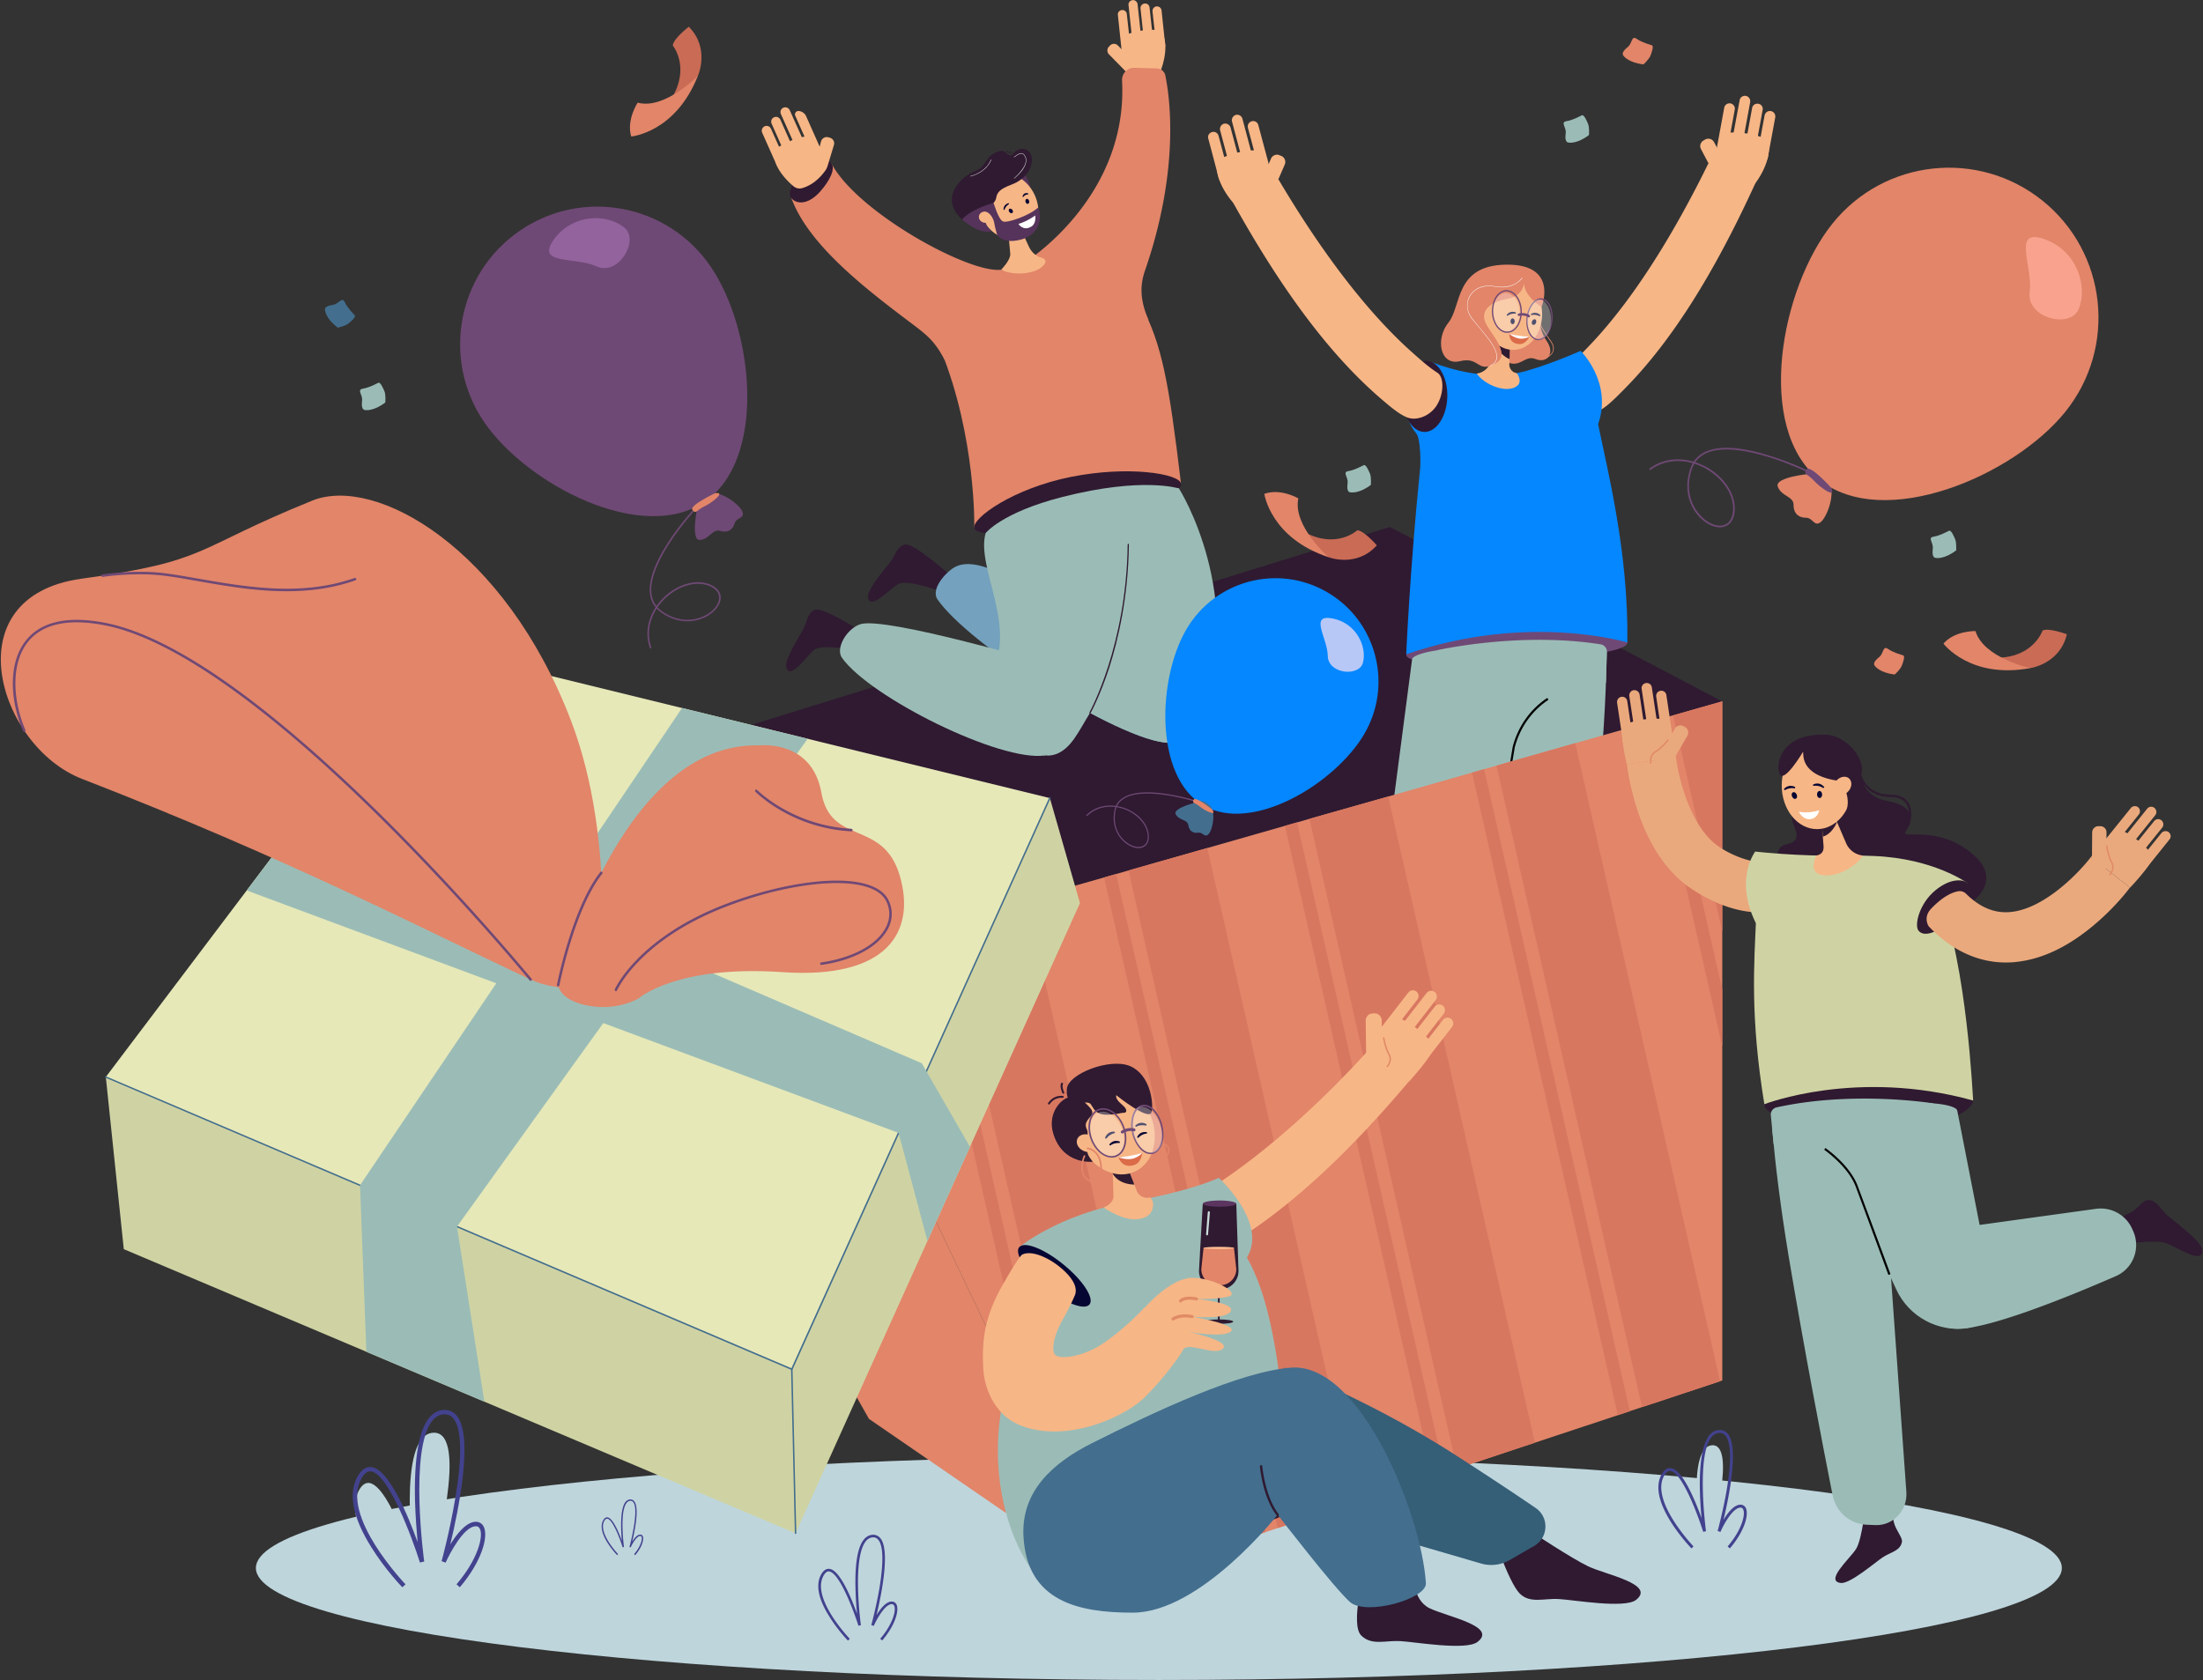 <svg width="506" height="386" fill="none" xmlns="http://www.w3.org/2000/svg"><rect width="100%" height="100%" fill="#333333" stroke="none"/><path d="m118.844 183.195 200.405-62.126 76.308 40.065-209.171 59.619-67.542-37.558ZM215.549 135.692s-7.333-2.733-9.384-1.437c-2.023 1.296-6.462 6.114-6.799 2.902-.197-1.86 4.214-6.762 5.282-8.256 1.067-1.521 1.433-3.409 3.231-3.803 1.966-.451 10.479 7.156 10.479 7.156s-.814.761-1.629 1.973c-1.152 1.718-1.18 1.465-1.18 1.465Z" fill="#2F1A31"/><path d="M268.565 170.657c-5.535 0-17.897-6.114-29.472-13.496-10.396-6.621-20.145-14.256-23.741-19.413-1.77-2.535 2.304-6.733 4.242-7.607 5.479-2.479 14.104 4.001 24.977 8.453 9.356 3.832 17.167 7.861 17.167 7.861l6.827 24.202Z" fill="#74A1BD"/><path d="M268.565 170.657c-5.535 0-17.897-6.114-29.472-13.496l5.478-18.567c9.356 3.832 17.167 7.861 17.167 7.861l6.827 24.202Z" fill="#9BBCB6"/><path d="M196.387 149.413s-7.641-1.606-9.496-.028c-1.826 1.606-5.478 7.015-6.293 3.888-.478-1.775 3.175-7.297 4.017-8.96.815-1.634.871-3.55 2.585-4.226 1.911-.733 11.435 5.494 11.435 5.494s-.702.902-1.292 2.198c-.899 1.888-.956 1.634-.956 1.634Z" fill="#2F1A31"/><path d="m241.509 152.794-1.489 20.765c-10.283 1.55-40.12-13.327-46.611-22.399-1.601-2.226 1.096-6.678 4.102-7.72 5.591-2.001 43.998 9.354 43.998 9.354Z" fill="#9BBCB6"/><path d="m262.918 10.847-.955-8.875a1.047 1.047 0 0 1 .927-1.155c.59-.084 1.095.338 1.152.93l.955 8.875c.084.592-.337 1.099-.927 1.155-.562.057-1.068-.338-1.152-.93ZM260.277 11.157l-1.068-9.974c-.084-.563.337-1.07.927-1.155.562-.056 1.068.366 1.152.93l1.068 9.974c.056.563-.366 1.07-.927 1.155a1.047 1.047 0 0 1-1.152-.93ZM259.462 17.328l-4.748-4.846a1.278 1.278 0 0 1 0-1.775l.281-.282a1.244 1.244 0 0 1 1.77.028l4.776 4.818a1.313 1.313 0 0 1 0 1.803l-.281.254a1.304 1.304 0 0 1-1.798 0Z" fill="#F7B686"/><path d="m257.608 11.44-.843-7.974c-.084-.592.337-1.1.927-1.156a1.017 1.017 0 0 1 1.124.93l.871 7.974c.056.563-.365 1.099-.927 1.155-.562.056-1.096-.366-1.152-.93Z" fill="#F7B686"/><path d="M258.422 15.609s-1.123-5.325-.562-6.875c.562-1.55 8.373-2.62 9.047-1.296 1.967 3.747-.477 9.213-.477 9.213l-8.008-1.042Z" fill="#F7B686"/><path d="m265.587 10.594-.871-7.974c-.056-.563.365-1.099.927-1.155.562-.056 1.096.366 1.152.93l.843 7.973c.084.564-.337 1.071-.927 1.127-.562.085-1.068-.338-1.124-.901Z" fill="#F7B686"/><path d="M215.324 74.89s.421-8.96 17.363-13.524c13.036-3.494 23.909-1.832 29.416 8.706 4.804 9.157 6.35 17.581 9.159 41.023 0 0-37.62.31-47.481 10.171 0 0 .477-20.709-7.698-40.854-.843-2.057-.928-3.747-.759-5.522Z" fill="#E28569"/><path d="M190.937 37.473c5.844 11.27 31.832 25.498 39.025 24.484 1.545-.225-12.643 21.385-13.037 20.653-1.966-3.72-3.484-5.213-6.63-7.608-10.339-7.804-24.415-18.257-28.517-29.47l9.159-8.059ZM235.665 60.098S259.153 45.39 257.72 18.51a2.778 2.778 0 0 1 2.866-2.93l5.141.14a2.04 2.04 0 0 1 1.939 1.635c1.011 4.902 3.287 21.019-4.271 43.615-.758 2.31-2.472 5.973.394 12.51l-28.124-13.383Z" fill="#E28569"/><path d="M245.948 109.573c13.177-2.648 24.865-.76 25.314 1.522.45 2.31-9.749 6.367-22.954 9.016-13.177 2.648-24.078 3.437-24.527 1.155-.422-2.31 8.99-9.044 22.167-11.693Z" fill="#2F1A31"/><path d="M253.478 156.485c3.736-12.453-6.069-26.006-5.957-34.374 0 0-.196-7.861 3.316-8.283 11.547-1.437 19.947-1.606 19.947-1.606.253.338 15.509 24.794 5.226 52.941-5.478 15.017-23.628-5.072-22.532-8.678Z" fill="#9BBCB6"/><path d="M227.236 155.414c6.912-11.016-3.174-24.907-.843-32.936 0 0 3.709-4.762 17.673-8.312 18.346-4.677 26.718-1.944 26.718-1.944.141.366-5.844 28.09-20.425 51.56-1.208 1.944-2.36 4.142-3.681 6.002-9.243 12.988-21.436-11.158-19.442-14.37Z" fill="#9BBCB6"/><path d="M250.359 163.923c-.037 0-.066-.009-.084-.028-.056-.028-.085-.113-.056-.197.084-.141 8.512-15.356 8.793-38.628 0-.085.057-.141.141-.141.084 0 .14.056.14.141-.14 12.2-2.528 22.089-4.495 28.259-2.163 6.65-4.298 10.482-4.327 10.538-.028.028-.056.056-.112.056Z" fill="#2F1A31"/><path d="m232.041 58.266-.422-4.536-.112-1.324-.702-7.776 3.09 6.733 1.854 4.058.59 1.267a4.926 4.926 0 0 0 2.108 2.255c.393.197 2.725.479 1.151 2.113-1.938 2.056-7.08 2.282-9.636.901 0-.028 2.219-2.226 2.079-3.69Z" fill="#F7B686"/><path d="M235.215 39.783s1.124 1.494 1.546 3.776c.421 2.254-3.821-2-3.821-2l2.275-1.776Z" fill="#56335B"/><path d="M235.496 54.265c-3.146 1.804-7.501.198-9.692-3.634-2.192-3.804-1.405-8.396 1.77-10.2 3.146-1.831 7.501-.197 9.693 3.607 2.191 3.832 1.404 8.396-1.771 10.227Z" fill="#F7B686"/><path d="M220.971 50.405c-5.338-4.79-.337-9.86 3.091-11.157 2.612-.986 2.191-3.663 5.534-4.536 1.77-.451 1.911 2.057 3.288.422 1.404-1.605 3.708-1.07 4.073.958.394 1.973-1.067 5.016-4.607 6.312-2.782 1.042-3.316 1.831-3.54 3.043-.113.676-.562 1.267-1.18 1.606l-2.838 1.55-3.821 1.802Z" fill="#2F1A31"/><path d="M231.648 46.94c-.029.028-.675.479-.9 1.183-.028.057-.056.113-.14.113-.056 0-.112-.056-.112-.141.056-1.155 1.039-1.38 1.095-1.409.057 0 .141.029.169.085a.31.31 0 0 1-.028.14c-.019.02-.047.029-.084.029ZM231.816 48.01c.197-.14.506-.056.702.198.197.253.197.563 0 .704-.168.141-.477.056-.674-.197-.197-.254-.197-.564-.028-.705ZM236.087 44.658c-.029 0-.675.056-1.012.563-.028.028-.084.057-.14.028a.135.135 0 0 1-.057-.169c.31-.958 1.152-.676 1.209-.676.056.028.112.085.112.141 0 .056-.019.094-.056.113h-.056ZM235.805 45.7c.225-.056.478.141.562.451.085.31-.028.62-.252.676-.225.056-.478-.14-.562-.45-.085-.31.028-.592.252-.677Z" fill="#060633"/><path d="M228.22 46.63c-4.102 4.085-.393 6.48-.393 6.48-3.007.874-6.856-2.705-6.856-2.705 2.416-2.62 7.249-3.775 7.249-3.775Z" fill="#56335B"/><path d="M224.848 49.645c.141-.705.871-1.156 1.63-1.015.786.141 1.32.817 1.208 1.522-.141.676-.871 1.155-1.658 1.014-.758-.14-1.292-.817-1.18-1.521Z" fill="#F7B686"/><path d="M228.22 46.63s1.124 3.86 2.163 4.254c1.04.395 6.125-1.38 8.063-3.212 1.012 2.339.197 5.128-1.966 6.509-.731.45-1.517.789-2.388.958-1.714.394-3.568.366-4.861-.874-.393-.366-.955-3.437-.955-3.437s-.478-1.747-1.798-2.198c0 0 .702-1.465 1.742-2Z" fill="#56335B"/><path d="M236.957 52.011c-1.938 1.24-3.034-.563-3.034-.563 2.163-.648 3.849-1.944 3.849-1.944s.309 1.775-.815 2.507Z" fill="#fff"/><path d="M231.9 35.106c-.562 0-.815-.479-.815-.479l.141-.084c.028.028.365.62 1.152.282l.084.169a1.525 1.525 0 0 1-.562.112Z" fill="#2F1A31"/><path d="m232.94 41.023-.056-.056c.028-.029 3.287-2.677 2.669-4.65-.197-.563-.422-.9-.731-.985-.506-.17-1.124.253-1.658.648l-.224.169-.056-.085c.074-.056.159-.112.252-.169.534-.394 1.152-.845 1.714-.648.337.113.59.451.787 1.043.253.845-.112 1.944-1.096 3.155-.758.902-1.601 1.578-1.601 1.578ZM222.882 40.544v-.084c1.994-.536 3.174-1.55 3.821-2.283.674-.817.899-1.521.899-1.521l.084.028c0 .028-.225.733-.927 1.55-.646.76-1.855 1.775-3.877 2.31Z" fill="#fff"/><path d="M188.38 44.01c-2.95 3.296-5.591 2.789-6.602 1.521-1.011-1.296.309-4.029 2.922-6.142 2.641-2.113 5.226-3.184 6.237-1.916 1.012 1.268-.309 4-2.557 6.537Z" fill="#2F1A31"/><path d="m191.555 33.275-1.461 4.818c-.112.394-.281.76-.534 1.099-1.91 2.676-4.017 3.662-5.31 4.029a2.178 2.178 0 0 1-2.051-.48c-1.18-.985-3.287-3.07-4.158-5.578l-2.978-6.677c-.253-.536 0-1.212.562-1.466a1.1 1.1 0 0 1 1.461.564l1.854 4.142a6 6 0 0 1 .506-.338l-2.22-4.987c-.253-.592.028-1.296.675-1.494.533-.197 1.152.113 1.376.648l2.164 4.875c.206-.094.402-.179.59-.254l-2.669-5.973c-.253-.592.028-1.296.674-1.493.562-.198 1.152.112 1.377.648l2.753 6.142c.225-.038.431-.075.618-.113l-2.107-4.762a.786.786 0 0 1 .702-1.127c.675 0 1.461.508 1.742 1.127l3.147 7.072.309-1.183a1.364 1.364 0 0 1 1.629-.986l.394.113c.702.169 1.152.93.955 1.634ZM400.529 35.219l1.911-10.397c.112-.676.758-1.098 1.433-.986.674.113 1.124.76.983 1.437l-1.91 10.397c-.113.648-.759 1.099-1.433.986-.675-.141-1.124-.789-.984-1.437ZM397.411 34.627l2.163-11.608c.113-.676.759-1.099 1.433-.986.646.113 1.096.76.983 1.437l-2.135 11.608c-.14.676-.787 1.127-1.461.986-.646-.112-1.096-.76-.983-1.437ZM394.433 41.333l-3.737-7.072a1.466 1.466 0 0 1 .618-2l.366-.226c.73-.366 1.629-.112 2.022.62l3.765 7.072c.365.733.113 1.634-.618 2.029l-.393.197a1.489 1.489 0 0 1-2.023-.62Z" fill="#F7B686"/><path d="m394.32 34.064 1.714-9.326c.113-.648.759-1.099 1.433-.986.674.14 1.124.789.983 1.437l-1.713 9.326c-.113.648-.759 1.098-1.433.986a1.22 1.22 0 0 1-.984-1.437Z" fill="#F7B686"/><path d="M393.815 39.05s.534-6.395 1.714-7.945c1.151-1.577 10.339-.14 10.648 1.578.955 4.93-3.653 10.284-3.653 10.284l-8.709-3.916Z" fill="#F7B686"/><path d="m403.592 35.782 1.714-9.27c.14-.675.786-1.126 1.461-.985.646.112 1.095.76.983 1.437l-1.714 9.27c-.14.675-.786 1.126-1.433.985a1.245 1.245 0 0 1-1.011-1.437ZM403.142 42.178c-9.608 21.019-19.385 36.43-30.034 47.194-3.034 3.099-4.383 4.254-5.872 5.015-1.994 1.042-5.169.225-6.967-2.141-1.939-2.508-2.276-6.368-.815-7.523 1.798-1.409 2.866-2.451 5.563-5.269 11.659-12.172 21.296-29.5 27.365-41.896l10.76 4.62Z" fill="#F7B686"/><path d="M355.605 245.152s.337 3.973 3.09 4.931c2.754.93 10.592 1.465 7.867 4.198-1.573 1.578-9.496 1.127-11.716 1.268-2.219.141-4.242 1.24-5.984-.141-1.911-1.521-.618-9.805-.618-9.805s1.994.902 3.708.733c2.473-.226 3.653-1.184 3.653-1.184ZM324.784 247.096s.365 3.973 3.119 4.903c2.753.958 10.592 1.493 7.838 4.226-1.573 1.578-9.496 1.127-11.716 1.268-2.219.141-4.242 1.24-5.956-.141-1.938-1.521-.618-9.805-.618-9.805s1.967.874 3.681.733c2.472-.226 3.652-1.184 3.652-1.184Z" fill="#2F1A31"/><path d="M368.697 134.903s1.546 16.595-1.742 48.856c-2.388 23.3-5.45 46.799-6.967 58.097-.534 4.029-3.681 7.128-7.642 7.551l-2.107.225c-4.271.423-7.98-3.043-7.951-7.438l.646-75.679-.225-24.878 25.988-6.734Z" fill="#9BBCB6"/><path d="M348.188 144.595c14.104-.986 25.482.986 25.595 3.015.14 2.057-11.042 3.409-25.118 4.367-14.104.958-25.539.535-25.651-1.493-.14-2.029 11.098-4.931 25.174-5.889Z" fill="#6F4975"/><path d="m358.527 149.779-28.939 96.078c-1.011 4.113-4.439 7.1-8.569 7.41l-1.798.141c-4.214.338-7.698-3.381-7.192-7.692l12.306-94.218c.168-1.071 3.933-1.803 5.001-1.972 8.821-1.296 29.5-3.776 29.191.253Z" fill="#9BBCB6"/><path d="M373.783 147.61s-22.73-6.959-50.797 2.705c0 0 .871-19.864 3.203-42.714.112-.845.168-6.762-.899-8.03-6.406-7.692 3.793-16.285 3.793-16.285s10.226 4.282 19.329 2.451c5.704-1.155 14.638-5.128 14.638-5.128s7.389 7.213 4.018 16.849c2.191 10.707 7.024 29.697 6.715 50.152Z" fill="#0587FF"/><path d="m342.568 203.566-.477-.085 5.366-31.95c1.208-4.621 4.018-8.594 7.923-11.186l.281.423c-3.821 2.535-6.546 6.395-7.726 10.875l-5.367 31.923Z" fill="#020202"/><path d="m354.397 82.638-.056-.17c.028 0 1.826-.506 2.275-1.774.225-.648.085-1.409-.477-2.198a85.536 85.536 0 0 1-.703-1.07c-1.517-2.17-2.079-2.987-1.77-4.847l.169.029c-.309 1.774.225 2.535 1.742 4.733.206.32.44.667.702 1.042.59.874.759 1.663.478 2.367-.478 1.324-2.276 1.86-2.36 1.888Z" fill="#E28569"/><path d="M353.75 72.58s-.505 2.873 1.518 5.775c1.994 2.902.028 5.184-2.557 4.142-2.613-1.043-3.428 2.254-6.771.592-3.343-1.663 7.81-10.51 7.81-10.51Z" fill="#E28569"/><path d="M339.225 85.822a3.9 3.9 0 0 0 3.091-2.48l1.573-4.17.478-1.183 2.697-7.128-.225 7.269-.112 4.339-.057 1.24a2.01 2.01 0 0 0 1.714 2.028h.028c.562.845 1.377 2.592-.786 3.381-2.557.93-6.828-.93-8.429-3.296h.028Z" fill="#F7B686"/><path d="M344.367 77.989c.618-.338 1.713-.113 2.472.14l-.112 4.34-.029.028s-2.528-.986-2.809-3.325v-.112c-.056-.564.14-.902.478-1.071Z" fill="#2F1A31"/><path d="M347.794 80.384c-3.736.169-6.939-3.438-7.136-8.087-.197-4.62 2.669-8.508 6.406-8.677 3.765-.141 6.939 3.465 7.136 8.114.197 4.62-2.669 8.509-6.406 8.65Z" fill="#F7B686"/><path d="M341.136 71.058c.533-.676 1.601-.648 2.388.056.815.704 1.011 1.803.506 2.48-.534.676-1.602.648-2.417-.057-.786-.704-1.011-1.831-.477-2.48Z" fill="#F7B686"/><path d="M349.059 79.06c-2.501-.057-2.417-2.339-2.417-2.339 2.36.704 4.664.563 4.664.563s-.786 1.804-2.247 1.776Z" fill="#DB6B49"/><path d="M351.306 77.284s-.534.48-1.854.536c-1.293.056-2.81-1.099-2.81-1.099s2.838.648 4.664.563Z" fill="#fff"/><path d="M347.991 72.072c-.028-.028-.955-.084-1.63.423-.084.056-.168.084-.224.028-.057-.056-.085-.141-.028-.225.87-1.043 1.938-.536 1.994-.536.085.028.113.141.085.197-.019.057-.047.094-.085.113h-.112ZM347.429 73.143c.253 0 .478.281.478.676 0 .366-.197.648-.478.648-.253.028-.478-.282-.478-.648 0-.366.197-.676.478-.676ZM353.526 72.608c-.028-.029-.843-.423-1.686-.226-.084.028-.169 0-.197-.056a.218.218 0 0 1 .057-.226c1.208-.62 1.994.226 2.051.254.056.084.056.169 0 .225-.038.038-.075.057-.113.057a.248.248 0 0 1-.112-.028ZM352.599 73.368c.253.113.337.48.196.817-.14.338-.449.536-.702.423-.253-.085-.337-.45-.197-.789.141-.338.45-.535.703-.45Z" fill="#060633"/><path d="M350.014 65.028s-.028 2.902-3.625 3.579c-3.596.648-6.04 2.282-5.422 4.874.59 2.592 6.659 7.776 2.444 10.058-4.186 2.283-3.455-1.662-8.063-.563-4.608 1.099-5.704-5.072-2.669-8.847 3.062-3.747 1.348-13.242 13.373-13.327 12.025-.113 8.036 9.692 8.036 9.692s-3.934-2.254-4.074-5.466Z" fill="#E28569"/><path d="m342.203 84.131-.028-.084c.871-.395 1.377-.93 1.517-1.635.45-1.916-1.938-4.733-4.017-7.24-.562-.677-1.096-1.297-1.574-1.888-1.292-1.663-1.489-3.72-.506-5.354 1.096-1.803 3.288-2.648 5.732-2.17 2.36.423 3.933-.14 4.86-.675.984-.592 1.405-1.296 1.405-1.296l.084.056c0 .028-.449.733-1.46 1.324-.928.564-2.529 1.127-4.917.676-2.388-.45-4.552.367-5.619 2.142-.984 1.634-.787 3.578.505 5.24.478.592.984 1.212 1.546 1.888 2.107 2.508 4.495 5.353 4.074 7.326-.169.732-.703 1.296-1.602 1.69Z" fill="#fff"/><path fill-rule="evenodd" clip-rule="evenodd" d="M353.385 78.158a1.776 1.776 0 0 1-1.039-.282c-1.518-.845-2.164-3.55-1.489-6.058.421-1.52 1.264-2.676 2.247-3.099.618-.253 1.236-.225 1.77.085 1.517.845 2.164 3.578 1.489 6.058-.421 1.55-1.264 2.704-2.247 3.127-.244.094-.487.15-.731.169Zm-2.247-6.255c-.647 2.367-.029 4.93 1.348 5.72.478.281.983.281 1.489.084.927-.394 1.714-1.465 2.107-2.902.647-2.395.028-4.959-1.348-5.72a1.555 1.555 0 0 0-1.489-.084c-.927.366-1.714 1.465-2.107 2.902Z" fill="#6F4975"/><path d="M346.727 67.48c1.657.704 2.641 3.24 2.191 5.635-.449 2.423-2.135 3.803-3.793 3.099-1.629-.704-2.613-3.24-2.191-5.635.449-2.423 2.135-3.804 3.793-3.1ZM354.256 69.001c1.489.733 2.332 3.325 1.883 5.748-.45 2.423-1.995 3.775-3.484 3.043-1.461-.761-2.304-3.325-1.854-5.748.449-2.451 1.994-3.804 3.455-3.043Z" fill="#fff" opacity=".3"/><path fill-rule="evenodd" clip-rule="evenodd" d="M346.277 76.467a2.563 2.563 0 0 1-1.096-.197c-1.798-.76-2.893-3.493-2.388-6.057.253-1.522 1.012-2.705 2.023-3.24.703-.395 1.461-.423 2.192-.113 1.826.76 2.922 3.493 2.416 6.057-.281 1.522-1.012 2.677-2.023 3.24a2.808 2.808 0 0 1-1.124.31Zm-.337-9.523a2.356 2.356 0 0 0-.983.282c-.928.507-1.63 1.634-1.883 3.043-.449 2.451.534 5.015 2.248 5.72a2.27 2.27 0 0 0 1.91-.085c.928-.507 1.658-1.634 1.911-3.043.449-2.451-.562-5.015-2.248-5.72a2.485 2.485 0 0 0-.955-.197Z" fill="#6F4975"/><path d="M351.166 72.917a.346.346 0 0 1-.197-.056c-.028-.028-.787-.564-2.023-.282-.168.029-.309-.056-.337-.197a.257.257 0 0 1 .197-.338c1.517-.394 2.472.338 2.5.366.141.085.141.282.056.395-.056.056-.14.112-.196.112Z" fill="#6F4975"/><path d="M329.841 149.441s18.88-4.367 37.789-1.409a1.737 1.737 0 0 1 1.461 1.775l-.225 7.016-19.807-3.635-19.218-3.747Z" fill="#9BBCB6"/><path d="M332.426 91.231c-.14 4.508-2.529 8.115-5.338 8.002-2.782-.085-4.945-3.804-4.804-8.312.14-4.536 2.528-8.114 5.338-8.03 2.781.085 4.945 3.832 4.804 8.34Z" fill="#2F1A31"/><path d="M284.495 41.023c-.674.17-1.348-.225-1.517-.873l-2.725-10.2c-.169-.648.224-1.352.871-1.521.646-.17 1.348.225 1.517.873l2.725 10.2c.169.676-.225 1.352-.871 1.521ZM287.529 40.206c-.646.169-1.32-.225-1.517-.873l-3.034-11.411c-.169-.648.225-1.325.871-1.522.646-.169 1.349.226 1.517.874l3.034 11.41a1.216 1.216 0 0 1-.871 1.522ZM289.946 45.926l-.422-.17c-.73-.338-1.095-1.24-.758-1.972l3.174-7.353c.338-.761 1.237-1.1 1.967-.761l.422.169c.73.31 1.095 1.211.758 1.972l-3.175 7.326a1.516 1.516 0 0 1-1.966.789Z" fill="#F7B686"/><path d="M290.592 39.389c-.674.169-1.349-.226-1.517-.873l-2.445-9.157a1.232 1.232 0 0 1 .871-1.494 1.212 1.212 0 0 1 1.517.874l2.445 9.128c.168.649-.225 1.353-.871 1.522Z" fill="#F7B686"/><path d="M283.961 47.39s-5.001-4.958-4.439-9.945c.197-1.747 9.243-3.888 10.508-2.423 1.264 1.465 2.332 7.804 2.332 7.804l-8.401 4.565Z" fill="#F7B686"/><path d="M281.461 41.84c-.647.17-1.321-.225-1.518-.873l-2.416-9.129c-.196-.648.197-1.324.871-1.493.646-.198 1.321.197 1.489.873l2.445 9.129a1.232 1.232 0 0 1-.871 1.493ZM293.654 41.22c6.996 11.862 17.981 28.373 30.568 39.615 2.894 2.592 4.046 3.55 5.956 4.818 1.546 1.014 1.489 4.902-.224 7.55-1.602 2.48-4.721 3.55-6.8 2.677-1.545-.648-2.95-1.662-6.237-4.508-11.435-9.918-22.392-24.512-33.63-44.714l10.367-5.438Z" fill="#F7B686"/><path d="M313.377 168.6c-6.602 11.327-25.707 23.048-37.001 16.426-11.295-6.621-10.508-29.076-3.906-40.403 6.603-11.326 21.128-15.158 32.423-8.537 11.294 6.621 15.087 21.188 8.484 32.514Z" fill="#0587FF"/><path d="M277.724 184.914c1.742 1.437.787 5.804-.141 6.734-.899.929-1.292-.508-2.36-.339-1.067.17-2.051-.281-2.275-1.69-.197-1.437-2.023-1.014-2.894-2.508-.843-1.493 5.113-2.873 5.113-2.873s.815-.789 2.557.676Z" fill="#436E8E"/><path d="M304.977 150.709c-.056-4.114-4.355-9.664 1.067-8.622 5.423 1.015 7.951 6.396 7.024 10.115-.843 3.381-8.035 2.649-8.091-1.493Z" fill="#B7C8F7"/><path fill-rule="evenodd" clip-rule="evenodd" d="M261.513 194.86c-.927 0-2.023-.423-2.978-1.156-2.22-1.746-3.175-4.564-2.557-7.551.056-.263.131-.507.225-.732-2.192-.282-4.608.169-6.518 2.085l-.197-.197c1.995-2.001 4.552-2.452 6.799-2.142.393-.845 1.021-1.512 1.883-2 2.135-1.24 5.647-1.465 10.451-.648 3.568.592 6.574 1.578 6.603 1.578l-.085.253c-.14-.028-11.884-3.832-16.829-.958-.787.451-1.367 1.052-1.742 1.803.759.141 1.489.339 2.135.62 3.063 1.24 5.142 3.804 5.17 6.368.028 1.493-.646 2.141-1.236 2.423a2.446 2.446 0 0 1-1.124.254Zm-5.057-9.411a5.026 5.026 0 0 0-.225.761c-.59 2.902.309 5.607 2.472 7.269 1.293 1.014 2.838 1.381 3.821.873.731-.338 1.096-1.098 1.096-2.169-.028-2.451-2.051-4.903-5.029-6.142a9.894 9.894 0 0 0-2.135-.592Z" fill="#6F4975"/><path d="M275.589 185.308c-1.096-.93-1.883-.676-1.433-1.578.449-.901 4.299 2.283 4.299 2.283 1.151 1.69-1.799.197-2.866-.705Z" fill="#E28569"/><path d="M473.578 360.248c0 14.2-92.856 25.724-207.401 25.724-114.545 0-207.401-11.524-207.401-25.724 0-14.2 92.856-25.724 207.401-25.724 114.545 0 207.401 11.524 207.401 25.724Z" fill="#BED5DC"/><path d="M387.858 355.514s-9.074-9.382-5.956-14.735c3.119-5.325 8.401 11.495 8.401 11.495s-2.726-19.891 2.922-20.229c5.675-.367 0 20.229 0 20.229s2.107-4.818 4.158-5.099c2.051-.31 1.461 4.057-2.192 8.339h-7.333Z" fill="#BED5DC"/><path d="M388.505 355.74c-.028-.028-2.613-2.705-4.748-6.114-2.894-4.649-3.597-8.34-2.051-10.988.561-.987 1.264-1.437 2.051-1.325 1.573.169 3.371 2.592 5.478 7.439a63.613 63.613 0 0 1 1.602 4.085c-.506-5.212-1.068-15.609 1.77-19.075.618-.76 1.348-1.155 2.219-1.211.843-.057 1.517.253 2.051.901 2.557 3.156.253 14.454-1.011 19.723.927-1.55 2.275-3.268 3.652-3.465.618-.085 1.152.169 1.433.676.843 1.549-.281 5.438-3.624 9.354l-.506-.451c3.287-3.832 4.158-7.438 3.54-8.565-.14-.282-.393-.395-.759-.338-1.77.253-3.821 4.113-4.439 5.578l-.646-.225c.028-.056 1.264-4.593 2.107-9.551 1.068-6.509.984-10.763-.281-12.313-.365-.479-.871-.704-1.489-.648-.674.028-1.236.338-1.742.958-3.568 4.395-1.292 21.441-1.264 21.61l-.646.141c-1.18-3.775-4.861-13.665-7.53-13.975-.505-.056-.955.282-1.405 1.015-3.371 5.776 6.631 16.2 6.715 16.313l-.477.451Z" fill="#42428E"/><path d="M395.585 161.134v156.034l-.506.169-17.925 5.945-2.81.93-2.753.93-19.049 6.311-17.897 5.945-2.837.93-2.754.929-17.644 5.861-17.924 5.945-2.81.93-2.753.929-17.672 5.861-15.481 5.128-4.973-10.425-5.788-12.087-5.647-11.806-51.977-108.84 25.624-7.326 2.781-.789 2.866-.817 18.093-5.156 17.841-5.072 2.781-.788 2.838-.818 18.094-5.156 17.84-5.099 2.782-.789 2.837-.817 18.094-5.128 19.245-5.494 2.782-.789 2.837-.817 18.094-5.156 16.857-4.79 2.782-.817 2.837-.789 11.295-3.212Z" fill="#E28569"/><path d="m254.77 363.911-55.18-37.924-80.746-142.792 67.542 37.558 68.384 143.158Z" fill="#E28569"/><path d="m270.251 358.783-15.481 5.128-4.973-10.425-32.141-141.665 18.093-5.156 34.502 152.118ZM244.01 341.399l-5.648-11.806-26.353-116.166 2.781-.789 29.22 128.761ZM311.41 345.118l-17.925 5.945-34.276-151.076 18.093-5.156 34.108 150.287ZM287.923 352.922 253.59 201.593l2.782-.788 34.304 151.188-2.753.929ZM352.542 331.453l-17.896 5.945-33.884-149.272 18.094-5.128 33.686 148.455ZM331.808 338.328l-2.753.929-33.912-149.525 2.782-.789 33.883 149.385ZM395.079 317.337l-17.925 5.945-33.434-147.384 18.094-5.156 33.265 146.595ZM374.345 324.212l-2.754.93-33.49-147.638 2.782-.789 33.462 147.497ZM395.585 161.134v52.885l-11.295-49.673 11.295-3.212ZM395.585 227.374v13.073l-16.914-74.495 2.782-.817 14.132 62.239Z" fill="#D87760"/><path d="M194.168 376.702s-8.12-8.368-5.31-13.158c2.781-4.761 7.501 10.256 7.501 10.256s-2.444-17.75 2.613-18.06c5.057-.31 0 18.06 0 18.06s1.883-4.282 3.709-4.536c1.854-.282 1.32 3.635-1.967 7.438h-6.546Z" fill="#BED5DC"/><path d="M194.758 376.928c-.028-.029-2.36-2.452-4.242-5.495-2.613-4.141-3.231-7.438-1.855-9.805.534-.873 1.152-1.267 1.855-1.183 2.36.254 4.973 6.537 6.321 10.284a85.56 85.56 0 0 1-.337-5.55c-.169-5.861.478-9.721 1.91-11.468.562-.676 1.209-1.042 1.995-1.099.749-.037 1.358.235 1.826.818 2.276 2.817.225 12.904-.899 17.637.843-1.38 2.023-2.93 3.259-3.099.562-.085 1.012.141 1.293.592.73 1.38-.281 4.874-3.259 8.339l-.45-.394c2.922-3.409 3.737-6.649 3.175-7.636-.14-.253-.365-.366-.674-.309-1.574.225-3.4 3.662-3.99 4.987l-.562-.198c.028-.056 1.124-4.113 1.883-8.537.955-5.804.871-9.636-.253-11.016-.337-.423-.759-.62-1.321-.592-.59.056-1.123.338-1.545.874-3.231 3.916-1.18 19.159-1.152 19.3l-.562.14c-1.067-3.381-4.355-12.199-6.743-12.481-.449-.057-.843.253-1.236.901-3.034 5.156 5.9 14.482 5.984 14.567l-.421.423Z" fill="#42428E"/><path d="M141.461 357.177s-4.271-4.424-2.81-6.931c1.461-2.508 3.934 5.409 3.934 5.409s-1.265-9.354 1.376-9.523c2.669-.141 0 9.523 0 9.523s1.012-2.254 1.967-2.395c.955-.14.674 1.916-1.04 3.917h-3.427Z" fill="#BED5DC"/><path d="M141.742 357.29c-.197-.226-4.889-5.128-3.175-8.03.262-.47.581-.686.955-.648 1.236.14 2.613 3.437 3.316 5.409-.225-2.451-.478-7.325.842-8.96a1.49 1.49 0 0 1 1.04-.563c.393-.019.712.122.955.423 1.208 1.493.141 6.79-.477 9.269.449-.704 1.067-1.521 1.713-1.606.309-.056.562.057.703.31.365.705-.141 2.564-1.714 4.396l-.253-.226c1.545-1.803 1.967-3.494 1.686-4.029-.084-.113-.197-.169-.365-.141-.815.113-1.799 1.916-2.108 2.621l-.281-.113c.029-.085 2.304-8.481.871-10.284a.798.798 0 0 0-.702-.31c-.318.019-.59.178-.815.479-1.685 2.057-.618 10.058-.618 10.143l-.309.056c-.534-1.775-2.276-6.424-3.512-6.564-.243-.019-.468.14-.674.478-1.573 2.733 3.118 7.608 3.147 7.664l-.225.226Z" fill="#42428E"/><path d="M474.421 94.556c-11.885 14.82-41.806 27.555-56.585 15.637-14.806-11.918-8.85-43.953 3.035-58.801 11.884-14.82 33.49-17.187 48.296-5.27 14.778 11.919 17.138 33.586 5.254 48.434Z" fill="#E28569"/><path d="M419.803 110.306c2.163 2.451-.112 8.509-1.63 9.664-1.517 1.127-1.742-1.014-3.343-1.014-1.573 0-2.866-.846-2.866-2.931 0-2.056-2.725-1.887-3.624-4.198-.899-2.31 7.923-3.014 7.923-3.014s1.348-.958 3.54 1.493Z" fill="#E28569"/><path d="M466.189 67.113c.815-5.916-4.186-14.82 3.371-12.171 7.558 2.648 10.002 10.903 7.895 16.031-1.91 4.677-12.081 2.085-11.266-3.86Z" fill="#F9A38F"/><path fill-rule="evenodd" clip-rule="evenodd" d="M395.023 121.153c-1.489 0-3.203-.845-4.636-2.338-2.809-2.959-3.596-7.213-2.051-11.355a5.88 5.88 0 0 1 .478-1.042c-3.063-.874-6.659-.733-9.806 1.606l-.224-.31c3.287-2.452 7.052-2.564 10.226-1.634.731-1.099 1.77-1.945 3.119-2.452 3.315-1.324 8.401-.873 15.115 1.325 5.001 1.606 9.075 3.662 9.103 3.69l-.168.339c-.028-.029-4.074-2.057-9.047-3.691-6.546-2.113-11.688-2.592-14.862-1.325-1.237.489-2.201 1.231-2.894 2.226 1.067.367 2.051.817 2.95 1.324 4.13 2.48 6.574 6.593 6.068 10.256-.309 2.142-1.404 2.93-2.303 3.212a3.341 3.341 0 0 1-1.068.169Zm-5.844-14.623c-.187.32-.356.667-.506 1.043-1.461 4.029-.73 8.114 1.995 10.96 1.658 1.747 3.793 2.592 5.31 2.085 1.124-.338 1.826-1.352 2.023-2.902.506-3.522-1.882-7.467-5.872-9.861a13.995 13.995 0 0 0-2.95-1.325Z" fill="#6F4975"/><path d="M416.628 110.419c-1.348-1.522-2.528-1.353-1.685-2.564.814-1.184 5.647 4.198 5.647 4.198 1.292 2.676-2.585-.085-3.962-1.634ZM163.235 61.253c9.833 14.397 13.008 44.15-1.377 54.012-14.357 9.833-40.851-3.917-50.684-18.342-9.805-14.398-6.125-34.092 8.232-43.925 14.385-9.862 33.995-6.17 43.829 8.255Z" fill="#6F4975"/><path d="M162.476 113.546c2.726-1.268 7.418 2.367 8.036 4.001.59 1.634-1.349 1.268-1.77 2.677-.422 1.38-1.489 2.31-3.316 1.746-1.826-.535-2.388 1.888-4.664 2.085-2.247.169-.533-7.804-.533-7.804s-.45-1.437 2.247-2.705Z" fill="#6F4975"/><path d="M137.022 61.197c-5.001-2.283-14.104-.254-9.778-6.2 4.327-5.944 12.222-5.944 16.155-2.704 3.568 2.93-1.404 11.214-6.377 8.904Z" fill="#93639E"/><path fill-rule="evenodd" clip-rule="evenodd" d="M149.3 148.99c-1.265-3.578-.366-6.903 1.292-9.466-.787-.921-1.227-2.048-1.321-3.381-.281-3.269 1.461-7.636 5.17-12.989 2.753-3.945 5.647-6.988 5.675-7.016l.253.226c-.028.028-2.894 3.071-5.647 7.015-3.596 5.184-5.366 9.58-5.113 12.735.093 1.202.487 2.245 1.18 3.128a13.783 13.783 0 0 1 1.938-2.226c3.259-2.987 7.53-4.057 10.592-2.62 1.798.817 2.192 2 2.22 2.845.028 1.634-1.321 3.381-3.428 4.48-3.343 1.691-7.277 1.24-10.508-1.211a6.967 6.967 0 0 1-.758-.705c-1.574 2.452-2.416 5.663-1.208 9.045l-.337.14Zm1.741-9.466c.225.262.487.507.787.732 3.119 2.367 6.912 2.789 10.114 1.155 1.967-.986 3.26-2.648 3.231-4.113-.028-1.071-.702-1.973-1.994-2.564-2.95-1.381-7.052-.338-10.199 2.564a11.48 11.48 0 0 0-1.939 2.226Z" fill="#6F4975"/><path d="M161.746 116.364c-1.714.788-1.854 1.859-2.697.817-.843-1.043 5.197-3.86 5.197-3.86 2.669-.451-.786 2.254-2.5 3.043Z" fill="#E28569"/><path d="M458.743 151.103c8.345-.084 10.396-6.226 10.396-6.226 1.405-.733 5.591.845 5.591.845-1.602 6.847-8.401 7.776-8.401 7.776-2.444.141-7.586-2.395-7.586-2.395Z" fill="#C96B55"/><path d="M453.742 144.989c1.883 6.199 12.587 8.509 12.587 8.509-13.851 2.564-19.948-5.635-19.948-5.635 2.641-3.014 7.361-2.874 7.361-2.874Z" fill="#E28569"/><path d="M299.667 122.28c7.361 3.945 12.081-.451 12.081-.451 1.573.057 4.495 3.466 4.495 3.466-4.692 5.212-11.07 2.733-11.07 2.733-2.219-1.042-5.506-5.748-5.506-5.748Z" fill="#C96B55"/><path d="M298.206 114.504c-1.321 6.339 6.967 13.524 6.967 13.524-13.373-4.423-14.778-14.567-14.778-14.567 3.737-1.352 7.811 1.043 7.811 1.043Z" fill="#E28569"/><path d="M154.272 22.568c4.355-7.156.253-12.115.253-12.115.141-1.606 3.681-4.31 3.681-4.31 4.945 4.986 2.107 11.241 2.107 11.241-1.18 2.17-6.041 5.184-6.041 5.184Z" fill="#C96B55"/><path d="M146.462 23.583c6.237 1.69 13.851-6.199 13.851-6.199-5.17 13.13-15.34 13.975-15.34 13.975-1.124-3.832 1.489-7.776 1.489-7.776Z" fill="#E28569"/><path d="M76.56 70.015c1.32-.225 1.995-1.944 2.641-.563.675 1.38 1.939 2.62 2.276 2.986.337.395-.815 1.381-1.49 1.916-.701.564-2.387.93-2.387.93-2.697-2-2.922-3.86-2.922-3.86-.281-.845.534-1.183 1.882-1.409Z" fill="#436E8E"/><path d="M431.659 150.934c1.04-.873.759-2.704 2.023-1.831 1.264.874 2.978 1.296 3.456 1.465.478.169 0 1.578-.337 2.395-.309.845-1.602 2.001-1.602 2.001-3.343-.367-4.467-1.86-4.467-1.86-.646-.592-.112-1.324.927-2.17ZM373.923 10.763c1.04-.873.759-2.705 2.023-1.831 1.264.873 2.978 1.296 3.456 1.465.506.169 0 1.578-.309 2.394-.337.846-1.602 2.001-1.602 2.001-3.371-.366-4.495-1.86-4.495-1.86-.646-.591-.112-1.324.927-2.17Z" fill="#E28569"/><path d="M443.937 125.999c.169-1.352-1.292-2.479.225-2.704 1.517-.254 3.034-1.156 3.512-1.353.449-.225 1.068 1.155 1.405 1.972.337.818.224 2.536.224 2.536-2.697 2.057-4.523 1.747-4.523 1.747-.871.028-.983-.873-.843-2.198ZM83.163 91.992c.168-1.324-1.293-2.451.225-2.705 1.517-.253 3.034-1.127 3.511-1.352.45-.198 1.068 1.155 1.405 1.972.337.817.197 2.564.197 2.564-2.67 2.029-4.495 1.747-4.495 1.747-.871.028-.984-.874-.843-2.226ZM309.528 110.926c.169-1.353-1.292-2.452.225-2.705 1.489-.254 3.034-1.155 3.484-1.353.477-.225 1.096 1.156 1.433 1.973.337.817.196 2.564.196 2.564-2.669 2.028-4.523 1.718-4.523 1.718-.871.057-.983-.845-.815-2.197ZM359.623 30.542c.168-1.324-1.293-2.451.196-2.705 1.517-.253 3.063-1.127 3.512-1.352.478-.198 1.096 1.155 1.433 2 .337.817.197 2.536.197 2.536-2.669 2.057-4.524 1.747-4.524 1.747-.871.028-.983-.874-.814-2.226Z" fill="#9BBCB6"/><path d="M24.302 247.434 98.98 148.54l142.164 34.824-59.282 131.212-157.56-67.142Z" fill="#E6E8B8"/><path d="m181.862 314.576.871 37.698-154.3-65.282-4.13-39.558 157.559 67.142Z" fill="#CFD3A3"/><path d="m241.144 183.364 6.911 24.118-65.322 144.792-.871-37.698 59.282-131.212Z" fill="#CFD3A3"/><path d="M181.862 314.745h-.056l-157.56-67.141a.193.193 0 0 1-.112-.226c.056-.084.14-.113.225-.084l157.419 67.057 59.197-131.071c.056-.085.141-.113.225-.085.084.028.14.141.084.225l-59.253 131.24c-.028.057-.085.085-.169.085Z" fill="#436E8E"/><path d="M182.733 352.443c-.112 0-.168-.084-.168-.169l-.871-37.698c0-.085.084-.169.168-.169s.169.084.169.169l.871 37.698c0 .085-.085.169-.169.169Z" fill="#436E8E"/><path d="m213.02 285.105-6.63-24.823L56.669 204.58l15.424-20.427 139.635 60.126 11.069 19.215-9.777 21.611Z" fill="#9BBCB6"/><path d="m185.515 169.727-80.55 112.081 6.293 40.234-27.112-11.467-1.46-38.262 73.975-109.658 28.854 7.072Z" fill="#9BBCB6"/><path d="M121.878 225.063c-25.538-12.002-55.629-27.724-103.054-46.122-19.217-7.439-29.866-41.869-.112-45.982 29.725-4.114 25.37-6.762 53.016-17.948 14.553-5.86 44.194 10.876 59.366 50.405 10.873 28.345 6.377 61.676 6.377 61.676s-9.412.873-15.593-2.029Z" fill="#E28569"/><path d="M65.856 135.833c-7.052 0-13.935-1.184-20.313-2.311-2.473-.422-4.776-.845-7.052-1.155-7.165-1.042-14.806.169-14.89.169a.308.308 0 0 1-.338-.225c-.028-.169.084-.31.253-.338.084 0 7.81-1.24 15.06-.169 2.275.309 4.607.732 7.051 1.155 11.07 1.916 23.6 4.113 35.822-.169.14-.057.309.028.365.169.056.141-.028.31-.168.366-5.282 1.86-10.593 2.508-15.79 2.508ZM121.878 225.345a.256.256 0 0 1-.225-.113c-.168-.197-15.536-18.877-35.175-38.205-11.547-11.355-22.252-20.681-31.888-27.725-12.025-8.818-22.337-14.087-30.653-15.665-8.316-1.606-14.244-.282-17.56 3.888-1.91 2.423-2.893 5.804-2.837 9.805.056 3.438.87 7.129 2.304 10.397.056.141-.028.31-.169.394a.27.27 0 0 1-.365-.169c-1.461-3.324-2.304-7.1-2.36-10.622-.056-4.113.983-7.635 2.978-10.143 3.456-4.367 9.553-5.748 18.122-4.113 8.4 1.606 18.796 6.903 30.877 15.75 9.636 7.071 20.397 16.426 31.944 27.78 19.667 19.357 35.063 38.093 35.232 38.262a.344.344 0 0 1-.056.423.307.307 0 0 1-.169.056Z" fill="#6F4975"/><path d="M128.2 226.331s13.963-56.125 46.357-55.082c0 0 11.941-1.353 14.104 10.875 2.192 12.257 14.132 6.03 17.981 18.99 3.821 12.961-2.781 23.921-26.999 22.231-24.247-1.663-32.872 5.973-32.872 5.973s-4.692 2.958-11.435 1.775c-6.883-1.183-7.136-4.762-7.136-4.762Z" fill="#E28569"/><path d="M141.489 227.712a.257.257 0 0 1-.112-.028.315.315 0 0 1-.169-.395c.056-.113 5.254-11.721 25.117-19.441 8.008-3.099 16.605-5.099 23.544-5.466 7.614-.422 12.7 1.184 14.245 4.508 1.011 2.17.955 4.452-.225 6.622-2.163 4.029-7.839 7.1-15.171 8.17a.292.292 0 0 1-.338-.225c-.028-.169.085-.31.253-.338 7.165-1.043 12.671-4.001 14.75-7.889 1.096-2.001 1.152-4.114.225-6.086-1.461-3.099-6.321-4.593-13.71-4.198-6.884.366-15.397 2.338-23.348 5.438-19.667 7.635-24.752 19.018-24.808 19.131-.056.112-.141.197-.253.197ZM195.545 191h-.028c-13.823-.761-21.915-9.017-21.999-9.101a.306.306 0 0 1 0-.423c.112-.112.281-.084.393.029.085.056 8.064 8.17 21.634 8.903a.328.328 0 0 1 .281.31.283.283 0 0 1-.281.282ZM128.2 226.613h-.056c-.169-.028-.253-.169-.225-.338.028-.169 3.512-17.779 9.974-25.921.084-.113.281-.141.393-.057a.341.341 0 0 1 .056.423c-6.377 8.03-9.833 25.499-9.861 25.668a.275.275 0 0 1-.281.225Z" fill="#6F4975"/><path d="M427.501 177.645s-.449 5.184 6.209 6.423c6.631 1.24 5.31 4.987 3.99 6.988-1.349 2 7.557-1.916 15.789 5.522 8.204 7.41-3.989 14.651-10.648 13.722-6.63-.902-31.832-6.481-33.068-8.397-1.236-1.916-2.922-7.184.421-7.889 6.013-1.268-1.32-5.973 2.585-8.086 3.905-2.113 14.722-8.283 14.722-8.283Z" fill="#2F1A31"/><path d="M387.437 203.453c-4.861-3.663-8.653-9.382-11.238-17.018-1.939-5.804-2.501-10.678-2.529-10.875l11.295-1.494-5.648.733 5.648-.761c.477 4.198 3.174 16.032 9.917 20.54 3.063 2.057 8.822 4.536 13.346 3.24l1.545 11.073c-7.698 2.226-15.537-.845-21.325-4.734-.337-.225-.674-.46-1.011-.704ZM374.12 171.418a1.217 1.217 0 0 1-1.349-1.014l-1.348-8.96c-.085-.648.365-1.268 1.011-1.353.646-.084 1.236.338 1.32.987l1.349 8.987c.112.648-.337 1.24-.983 1.353ZM377.098 170.939a1.162 1.162 0 0 1-1.349-.986l-1.517-10.031c-.084-.648.365-1.268 1.012-1.352a1.217 1.217 0 0 1 1.348.986l1.489 10.03a1.164 1.164 0 0 1-.983 1.353ZM380.104 170.488a1.162 1.162 0 0 1-1.349-.986l-1.685-11.214a1.162 1.162 0 0 1 .983-1.352 1.162 1.162 0 0 1 1.349.986l1.685 11.214a1.162 1.162 0 0 1-.983 1.352Z" fill="#EAA97D"/><path d="m381.79 176.208-.365-.198a1.44 1.44 0 0 1-.534-1.972l3.821-6.649a1.433 1.433 0 0 1 1.966-.536l.366.198c.674.394.927 1.296.534 1.972l-3.85 6.677a1.416 1.416 0 0 1-1.938.508Z" fill="#EAA97D"/><path d="M383.082 170.037c-.618.113-1.236-.338-1.349-.986l-1.32-8.988a1.163 1.163 0 0 1 .983-1.352 1.16 1.16 0 0 1 1.349.986l1.348 8.988c.085.648-.365 1.268-1.011 1.352Z" fill="#EAA97D"/><path d="M373.642 175.56s-1.686-7.101-.899-8.566c.759-1.493 9.244-2.733 10.283-1.183 1.068 1.55 1.939 8.227 1.939 8.227l-11.323 1.522Z" fill="#EAA97D"/><path d="M379.149 175.503c-.056 0-.141-.056-.141-.141-.028 0-.393-1.859 1.124-2.789 1.433-.873 2.81-2.62 2.838-2.62a.148.148 0 0 1 .225-.028.15.15 0 0 1 .028.225c-.057.084-1.433 1.831-2.894 2.705-1.349.789-1.012 2.423-1.012 2.451.028.085-.028.169-.112.197h-.056Z" fill="#E08B65"/><path d="M430.536 340.751c1.404-.874 3.736 2.395 3.736 2.395s-.056 3.493.731 6.621c.449 1.831 1.995 3.437 1.854 4.451-.337 2.114-2.697 2.395-4.467 3.607-1.77 1.183-7.502 6.142-9.609 5.86-3.68-.479 1.967-5.438 3.512-7.776 1.517-2.339 2.304-11.129 2.304-11.129s-.056-2.733 1.939-4.029ZM481.725 285.133c-1.208-1.155 1.405-4.198 1.405-4.198s3.372-.817 6.209-2.339c1.686-.873 2.866-2.789 3.878-2.874 2.107-.169 2.978 2.029 4.551 3.466 1.573 1.437 7.782 5.804 8.035 7.917.422 3.691-5.759-.592-8.372-1.521-2.641-.93-11.351.479-11.351.479s-2.641.704-4.355-.93Z" fill="#2F1A31"/><path d="m432.024 257.662.675 12.932 5.169 72.213c.281 4.199-3.034 7.749-7.136 7.58l-2.051-.085c-3.793-.169-6.996-2.958-7.754-6.762-2.107-10.678-6.434-32.937-10.115-55.026-1.91-11.552-3.034-20.991-3.68-28.288-1.096-12.087 24.892-2.564 24.892-2.564Z" fill="#9BBCB6"/><path d="M453.209 252.844c-.253 3.043-10.62 7.805-24.078 6.706-13.458-1.071-24.106-2.818-23.881-5.861.224-3.043 11.238-6.226 24.696-5.156 13.457 1.099 23.487 1.268 23.263 4.311Z" fill="#2F1A31"/><path d="M444.696 253.548c1.039.085 4.635.564 4.86 1.606l8.176 41.841c.759 3.831-1.826 7.494-5.675 8.114-6.856 1.071-13.598-2.564-16.52-8.875l-18.712-40.685c-.534-3.832 19.358-2.705 27.871-2.001Z" fill="#9BBCB6"/><path d="M445.482 205.904c6.322 16.032 7.614 45.785 7.727 46.94-26.803-7.438-47.959.845-47.959.845-3.288-20.032-2.36-32.317-1.883-42.854.534-11.749 8.204-11.524 14.385-13.214 13.093-3.578 19.246 6.029 19.246 6.029 2.051 3.043 6.686-2.366 8.484 2.254Z" fill="#CFD3A3"/><path d="m451.972 202.946-11.35 10.819s-34.502 4.057-37.452-1.944c-4.804-9.918-.028-16.173-.028-16.173s10.677 1.184 19.527.874c1.994-.056 5.787.056 7.754.141 13.823.563 21.549 6.283 21.549 6.283Z" fill="#CFD3A3"/><path d="M451.972 202.946c1.012 1.127.759 4.846-3.09 8.114-3.877 3.269-7.052 4.367-8.26 2.705-.927-1.24.197-6.17 3.905-9.213 3.793-3.128 6.743-2.395 7.445-1.606Z" fill="#2F1A31"/><path d="m426.068 258.226-18.683 4.677-.646-6.678a1.687 1.687 0 0 1 1.292-1.803c17.897-3.945 36.159-.902 36.159-.902l-18.122 4.706Z" fill="#9BBCB6"/><path d="M427.894 196.55c-1.798 2.902-6.799 5.353-9.889 4.367-2.641-.845-.815-4.367-.815-4.367 1.18-.207 1.733-.92 1.658-2.141l-.113-1.465-.056-.733-.168-2.367-.141-2.113-.618-8.678 3.596 8.368.59 1.437 2.107 4.903a4.683 4.683 0 0 0 3.821 2.789h.028Z" fill="#F7B686"/><path d="M421.938 188.858s-1.039 2.733-3.259 3.353l-.168-2.367c1.376-.507 3.427-.986 3.427-.986ZM427.501 177.645s-.309 1.408.506 4.339c1.18 4.254-3.681 6.029-4.917 4.817-.168-.14.056-7.41.056-7.41l1.546-.929 2.809-.817Z" fill="#2F1A31"/><path d="M409.239 180.462c0-5.55 3.624-10.058 8.12-10.058 4.467 0 8.119 4.508 8.119 10.058 0 5.551-3.652 10.03-8.119 10.03-4.496 0-8.12-4.479-8.12-10.03Z" fill="#F7B686"/><path d="M408.733 177.757c-.983-2.479.506-9.326 10.677-8.959 7.024.281 12.783 11.889 3.231 10.65-9.553-1.24-8.288-6.396-8.513-6.706 0 0-4.439 7.466-5.395 5.015Z" fill="#2F1A31"/><path d="M425.9 178.462s.59 3.352.534 4.282c-.057.93-2.304 3.409-2.304 3.409 1.348-4.226-2.557-8.339-2.557-8.339l4.327.648Z" fill="#2F1A31"/><path d="M424.383 181.955c-.928.902-2.192.986-2.866.226-.675-.789-.478-2.113.449-3.015.927-.873 2.22-.958 2.866-.197.674.789.478 2.113-.449 2.986Z" fill="#F7B686"/><path d="M416.572 180.547c-.056 0-.112-.057-.14-.113a.193.193 0 0 1 .112-.226c.056-.028 1.292-.676 2.388.536.084.056.084.169 0 .253a.209.209 0 0 1-.253 0c-.871-.591-1.938-.479-1.995-.45a.123.123 0 0 1-.112 0ZM418.51 182.519c.029.451-.224.817-.561.817-.309 0-.59-.338-.59-.789-.029-.423.224-.789.561-.817.31 0 .59.338.59.789ZM409.97 181.505c-.057.028-.113 0-.141-.057-.084-.056-.084-.169 0-.253.028-.029.927-1.099 2.416-.423.085.056.113.169.085.254-.057.084-.141.112-.253.084-.984-.197-1.967.31-1.995.366a.249.249 0 0 1-.112.029ZM412.667 182.547c.196.394.084.817-.197.958-.281.141-.674-.085-.843-.507-.196-.395-.112-.817.197-.958.281-.141.674.084.843.507Z" fill="#060633"/><path d="m438.009 190.323-.225-.45c.309-.198 1.04-2.452.478-4.283-.506-1.634-1.827-2.479-3.962-2.479-6.293-.029-7.333-5.213-7.333-5.269l.506-.085c.028.197.955 4.818 6.827 4.818 3.147.028 4.215 1.719 4.552 3.156.449 1.972-.281 4.339-.843 4.592Z" fill="#2F1A31"/><path d="m446.634 282.541 34.81-4.818a7.922 7.922 0 0 1 8.345 4.733l.225.507c1.685 3.945-.113 8.537-4.046 10.228-10.115 4.423-28.348 11.89-36.019 12.087-14.3.366-3.315-22.737-3.315-22.737Z" fill="#9BBCB6"/><path d="M433.738 292.909c-.056-.169-5.675-15.412-7.473-20.201-1.742-4.734-7.221-8.509-7.277-8.566l.281-.394c.225.169 5.647 3.916 7.446 8.791a6044.285 6044.285 0 0 1 7.501 20.201l-.478.169Z" fill="#020202"/><path d="M417.864 186.153s-.365 2.057-2.332 2.057c-1.601 0-2.36-1.718-2.36-1.718 2.304.479 4.692-.339 4.692-.339Z" fill="#fff"/><path d="M462.087 221.091c-6.968.422-13.542-2.423-19.077-8.256 0 0-1.433-2.028.59-4.113 2.866-2.987 5.029-3.776 6.265-3.973a2.06 2.06 0 0 1 1.714.592c3.091 3.043 6.293 4.423 9.777 4.226 8.092-.479 16.38-9.326 18.909-12.679l4.495 3.522-4.495-3.522 8.962 7.016c-.112.169-3.034 4.113-7.642 8.086-6.097 5.297-12.25 8.312-18.29 8.988-.393.056-.796.094-1.208.113ZM490.772 198.438l5.676-7.044c.421-.507 1.18-.592 1.685-.197.506.422.59 1.155.169 1.662l-5.675 7.072c-.422.507-1.18.592-1.686.169-.506-.394-.562-1.155-.169-1.662ZM488.44 196.522l6.35-7.889c.421-.507 1.152-.592 1.657-.169.506.422.59 1.155.197 1.662l-6.349 7.889c-.422.507-1.18.592-1.686.197-.506-.422-.59-1.183-.169-1.69ZM486.08 194.634l7.109-8.847a1.163 1.163 0 0 1 1.657-.169c.506.423.59 1.155.197 1.662l-7.108 8.847c-.422.508-1.18.564-1.686.169-.506-.422-.59-1.155-.169-1.662Z" fill="#EAA97D"/><path d="m480.489 198.917.056-7.692c.029-.789.675-1.437 1.461-1.409h.422a1.4 1.4 0 0 1 1.405 1.437l-.057 7.692a1.44 1.44 0 0 1-1.432 1.437h-.422c-.787-.028-1.433-.676-1.433-1.465Z" fill="#EAA97D"/><path d="m483.72 192.718 5.704-7.072c.393-.507 1.152-.591 1.657-.197.506.423.59 1.183.169 1.691l-5.675 7.072c-.422.507-1.18.591-1.686.169-.506-.423-.59-1.156-.169-1.663Z" fill="#EAA97D"/><path d="M480.265 196.888s4.13-5.325 5.815-6.114c1.686-.817 8.373 4.565 8.289 6.227-.085 1.662-5.114 6.931-5.114 6.931l-8.99-7.044Z" fill="#EAA97D"/><path d="M484.619 201.114c-.037 0-.075-.018-.112-.056-.056-.056-.056-.169 0-.225.028-.057 1.124-1.268.365-2.621-.815-1.521-1.124-3.719-1.152-3.803a.21.21 0 0 1 .141-.197c.112 0 .196.056.196.14 0 .029.338 2.254 1.124 3.691.843 1.578-.421 2.987-.421 3.015a.19.19 0 0 1-.141.056Z" fill="#E08B65"/><path d="M351.812 351.964s8.99 5.973 12.952 7.889c3.961 1.916 15.621 4.086 11.013 7.72-2.641 2.057-14.441-.028-17.784-.197-3.343-.197-6.574 1.099-8.934-1.268-2.613-2.648-6.322-14.115-6.322-14.115l9.075-.029Z" fill="#2F1A31"/><path d="M295.031 314.21s19.02 7.043 39.502 20.229c8.654 5.579 14.413 9.439 18.206 12.031 3.119 2.141 2.922 6.819-.365 8.706l-5.619 3.24a8.45 8.45 0 0 1-6.603.789L292.783 345.4l2.248-31.19Z" fill="#355E77"/><path d="M324.138 247.829c-15.509 18.455-29.641 31.19-43.324 39.023-3.933 2.254-5.591 3.014-7.304 3.381-2.304.479-5.282-1.24-6.406-4.114-1.236-3.071-.506-7.044 1.264-7.776 2.22-.93 3.568-1.663 7.08-3.748 15.088-8.959 30.259-23.639 39.812-34.373l8.878 7.607ZM325.233 242.278l6.21-7.973a1.328 1.328 0 0 1 1.854-.226c.562.451.674 1.268.225 1.86l-6.209 7.974a1.329 1.329 0 0 1-1.855.225 1.338 1.338 0 0 1-.225-1.86ZM322.593 240.193l6.939-8.903c.45-.592 1.264-.676 1.854-.254.562.451.675 1.297.225 1.86l-6.939 8.932c-.45.591-1.265.676-1.855.225-.562-.423-.674-1.268-.224-1.86ZM319.923 238.108l7.755-9.974a1.328 1.328 0 0 1 1.854-.225c.562.451.674 1.296.225 1.86l-7.755 9.974c-.449.591-1.264.676-1.854.253a1.372 1.372 0 0 1-.225-1.888Z" fill="#F7B686"/><path d="m313.799 243.039-.113-8.593c0-.874.703-1.606 1.602-1.606l.449-.028c.899 0 1.602.704 1.63 1.606l.084 8.565c0 .901-.702 1.634-1.573 1.634h-.478c-.871 0-1.601-.704-1.601-1.578Z" fill="#F7B686"/><path d="m317.254 236.052 6.21-8.002c.449-.592 1.292-.704 1.854-.254.59.451.674 1.296.225 1.86l-6.21 8.002c-.449.591-1.264.676-1.854.253-.562-.451-.674-1.296-.225-1.859Z" fill="#F7B686"/><path d="M314.164 240.532s3.821-5.805 5.675-6.706c1.883-.93 9.44 4.931 9.384 6.79-.056 1.86-5.563 7.833-5.563 7.833l-9.496-7.917Z" fill="#F7B686"/><path d="M318.659 245.18c-.037 0-.075-.018-.112-.056-.056-.056-.085-.169 0-.225.028-.057 1.095-1.268.309-2.621-.843-1.493-1.18-3.691-1.208-3.775 0-.113.056-.197.14-.197.084-.028.169.056.197.141 0 .028.365 2.225 1.18 3.662.899 1.578-.365 2.987-.365 3.015a.19.19 0 0 1-.141.056Z" fill="#E08B65"/><path d="M324.587 361.572s-.196 6.001 3.765 7.917c3.99 1.944 15.649 4.114 11.042 7.72-2.641 2.085-14.442 0-17.785-.169-3.343-.197-6.574 1.099-8.962-1.296-2.585-2.62.814-14.792.814-14.792s2.81 1.663 5.423 1.747c3.737.113 5.703-1.127 5.703-1.127ZM267.16 345.766c16.127-2.057 29.135-1.775 29.416.563.281 2.339-12.278 5.833-28.404 7.889-16.127 2.057-29.304 2.339-29.585 0-.281-2.338 12.446-6.424 28.573-8.452Z" fill="#2F1A31"/><path d="M243.981 290.345s4.608-11.383 20.903-12.34c24.865-1.466 28.658 22.089 31.692 68.324 0 0-28.742-.084-60.04 13.637 0 0-20.706-27.696 7.445-69.621Z" fill="#9BBCB6"/><path d="M259.125 276.201c15.087-2.676 20.819-5.607 20.819-5.607s14.16 12.989 4.017 20.991c-6.321 4.959-39.895 5.41-39.895 5.41l-9.974-10.453s8.906-7.467 25.033-10.341Z" fill="#9BBCB6"/><path d="M250.247 299.699c-1.18 1.437-5.732-.338-10.171-3.972-4.467-3.635-7.136-7.748-5.984-9.185 1.18-1.437 5.731.338 10.17 3.972 4.468 3.635 7.137 7.748 5.985 9.185Z" fill="#060633"/><path d="M235.075 352.951c-.534-10.228 6.574-16.793 15.734-21.385 14.806-7.439 34.108-16.483 45.767-17.356 15.93-1.184 29.978 33.894 30.933 49.532.197 3.634-13.795 7.551-17.447 4.31-3.681-3.268-16.604-20.06-16.604-20.06s-17.673 22.512-33.294 22.512c-12.193 0-24.302-2.423-25.089-17.553Z" fill="#436E8E"/><path d="M233.867 327.255c-5.085-2.254-7.811-7.805-8.035-13.074-.337-6.79.477-11.974 4.523-19.074 2.641-4.621 4.018-6.649 4.439-6.875 2.36-1.099 6.013.986 7.361 1.916 1.911 1.296 6.181 4.79 4.58 7.776-.028.029-.731 1.86-2.669 5.297-2.276 4.058-2.529 7.185-1.714 8.03 1.096 1.127 6.321.62 11.294-2.789 5.254-3.635 9.328-8.171 9.384-8.199l8.682 9.861c-.197.226-2.95 5.1-8.822 10.932-4.411 4.396-18.262 10.876-29.023 6.199ZM255.753 274.764l-.168-5.128-.056-1.634-.366-9.72 3.344 8.65 2.023 5.184.561 1.465a2.535 2.535 0 0 0 3.035 1.521c1.095.705.983 3.325-.618 4.283-2.978 1.803-6.968.028-10.03-1.944 0 0 2.331-.873 2.275-2.677Z" fill="#F7B686"/><path d="M255.529 268.002c.562-.732 1.966-.986 2.978-1.07l2.023 5.184-.028.028s-3.456.113-4.917-2.507a.345.345 0 0 1-.084-.141c-.338-.648-.281-1.127.028-1.494Z" fill="#2F1A31"/><path d="M260.754 269.129c-4.326 2.057-9.889-.62-12.418-5.973s-1.068-11.354 3.259-13.411c4.327-2.057 9.89.62 12.418 5.973 2.529 5.353 1.068 11.355-3.259 13.411Z" fill="#F7B686"/><path d="M264.042 267.974c-.085 0-.169-.056-.169-.141a.153.153 0 0 1 .14-.197c.029 0 2.501-.31 3.85-2.254.412-.62.543-1.136.393-1.55-.197-.563-.899-.788-.899-.788-.085-.029-.141-.113-.113-.198.028-.084.113-.141.197-.112.028 0 .871.253 1.152.986.187.526.037 1.146-.45 1.859-1.432 2.085-3.989 2.395-4.101 2.395Z" fill="#E28569"/><path d="M245.049 250.167c.253-3.465 9.918-7.184 14.497-5.24 4.552 1.944 5.451 8.227 4.973 10.537-.506 2.311-8.148-3.86-8.148-3.86-.196 1.437 1.855 2.254 2.248 3.241.393.986-.758.817-.758.817-6.013 1.239-6.21-.338-7.305-1.944-.956-1.381-5.928 1.577-5.507-3.551Z" fill="#2F1A31"/><path d="M245.751 252.083s2.641-.535 3.035.592c.393 1.099 3.034 2.31 1.77 3.747-1.265 1.409-1.433 1.973-.871 3.156.393.817-.197 3.296.084 5.184.112.845 1.236 2.141 1.236 2.141s-6.939.818-9.103-6.536c-1.405-4.79 2.051-8.171 3.849-8.284Z" fill="#2F1A31"/><path d="M247.381 261.86c.281-1.042 1.573-1.549 2.866-1.099 1.292.423 2.079 1.606 1.798 2.677-.281 1.042-1.574 1.55-2.866 1.099-1.292-.423-2.107-1.606-1.798-2.677Z" fill="#F7B686"/><path d="M251.118 271.693c-1.04 0-2.192-.873-2.529-1.972-.646-2.057.281-4.114.337-4.198.028-.085.141-.141.253-.085.084.029.112.141.084.226-.028.028-.927 2.028-.337 3.944.337 1.043 1.489 1.832 2.416 1.691.928-.141 1.405-1.127 1.377-2.79 0-1.746-.534-3.099-1.489-3.86-.73-.563-1.461-.619-1.461-.619-.112 0-.169-.113-.169-.198 0-.112.085-.169.197-.169.028 0 3.259.282 3.315 4.846.029 2.593-1.18 3.072-1.713 3.156a1.417 1.417 0 0 1-.281.028Z" fill="#E28569"/><path d="M240.975 253.746a.188.188 0 0 1-.168-.028c-.113-.085-.141-.226-.057-.31 1.321-1.945 3.316-1.635 3.4-1.606.112 0 .197.112.169.253-.029.113-.141.197-.253.169-.085 0-1.798-.253-2.95 1.437a.358.358 0 0 1-.141.085ZM244.291 251.266c-.113.028-.225-.028-.253-.112-.028-.057-.703-1.437-.309-2.283.056-.112.196-.141.309-.084.112.028.14.169.112.282-.253.535.112 1.549.281 1.887.056.113 0 .226-.112.282 0 .019-.01.028-.028.028Z" fill="#2F1A31"/><path d="M260.501 267.664c-2.837.902-3.596-1.747-3.596-1.747 2.922-.056 5.479-1.098 5.479-1.098s-.197 2.338-1.883 2.845Z" fill="#DB6B49"/><path d="M262.384 264.819s-.422.732-1.883 1.296c-1.46.535-3.596-.198-3.596-.198s3.428-.31 5.479-1.098Z" fill="#fff"/><path d="M255.894 260.367c-.056 0-1.096.282-1.686 1.127-.084.084-.169.141-.253.084-.084-.028-.14-.14-.112-.225.618-1.521 1.995-1.352 2.051-1.352.112 0 .196.084.196.197-.028.056-.056.113-.084.141a.257.257 0 0 1-.112.028ZM263.086 258.592c-.028-.028-1.123-.254-2.022.225a.209.209 0 0 1-.253 0 .216.216 0 0 1 .028-.282c1.208-1.07 2.36-.309 2.416-.281.084.056.14.169.084.253a.153.153 0 0 1-.14.085.12.12 0 0 1-.113 0Z" fill="#060633"/><path fill-rule="evenodd" clip-rule="evenodd" d="M265.081 265.016a2.5 2.5 0 0 1-1.292.084c-2.023-.394-3.793-3.212-3.962-6.311-.084-1.888.422-3.522 1.405-4.367.59-.507 1.292-.704 2.051-.564 1.995.395 3.765 3.241 3.933 6.312.113 1.887-.421 3.522-1.404 4.395a2.97 2.97 0 0 1-.731.451Zm-4.889-6.227c.169 2.902 1.799 5.607 3.653 5.973.646.113 1.236-.056 1.742-.479.899-.789 1.376-2.31 1.264-4.085-.14-2.93-1.798-5.607-3.652-5.973-.618-.141-1.208.028-1.714.479-.899.76-1.377 2.31-1.293 4.085Z" fill="#6F4975"/><path d="M253.534 255.408c2.135.169 4.186 2.677 4.579 5.579.422 2.902-.983 5.128-3.118 4.93-2.135-.169-4.186-2.676-4.58-5.578-.421-2.902.984-5.1 3.119-4.931ZM262.637 254.309c1.966.282 3.877 2.902 4.27 5.804.422 2.931-.843 5.044-2.781 4.762-1.967-.31-3.877-2.902-4.271-5.832-.421-2.902.843-5.044 2.782-4.734Z" fill="#fff" opacity=".3"/><path fill-rule="evenodd" clip-rule="evenodd" d="M256.4 265.777c-.412.15-.853.206-1.321.169-2.332-.169-4.579-2.846-5.001-5.945-.253-1.832.169-3.438 1.096-4.452.674-.676 1.517-1.014 2.472-.93 2.332.169 4.58 2.846 5.001 5.945.225 1.803-.168 3.437-1.124 4.452a3.42 3.42 0 0 1-1.123.761Zm-3.962-10.651a2.326 2.326 0 0 0-.983.677c-.871.929-1.236 2.479-1.012 4.141.394 2.959 2.473 5.494 4.664 5.663.815.057 1.574-.253 2.164-.845.842-.93 1.236-2.479 1.011-4.142-.393-2.958-2.5-5.494-4.664-5.663a3.11 3.11 0 0 0-1.18.169Z" fill="#6F4975"/><path d="M260.586 259.916a.451.451 0 0 1-.225 0c-.056-.028-1.096-.338-2.416.451-.141.084-.365.056-.45-.113-.112-.141-.056-.366.085-.451 1.573-.986 2.922-.535 2.978-.535.196.085.281.254.225.451a.344.344 0 0 1-.197.197Z" fill="#6F4975"/><path d="M261.457 261.409c-.057 0-.113 0-.169-.028-.084-.028-.112-.141-.056-.225.028-.057.562-1.268 2.079-1.043.112 0 .169.085.169.198a.213.213 0 0 1-.197.14c-.984.085-1.714.846-1.742.874a.185.185 0 0 1-.084.084ZM256.99 262.593c-.028 0-1.068-.057-1.855.507-.084.056-.196.084-.253.028-.084-.056-.084-.169-.028-.254.984-1.183 2.22-.619 2.276-.619.084.056.141.14.084.225 0 .056-.056.113-.112.113a.123.123 0 0 1-.112 0Z" fill="#060633"/><path d="M293.458 348.273c-.085 0-.169-.056-.225-.112-1.686-2.17-2.641-5.128-3.147-7.213-.534-2.254-.702-4.029-.702-4.057 0-.141.112-.282.253-.282.14-.028.281.084.281.254.028.056.618 6.931 3.736 10.96.113.112.085.281-.028.394a.296.296 0 0 1-.168.056ZM280.14 303.39h-.393v-8.142h.393v8.142Z" fill="#2F1A31"/><path d="m283.961 276.539.506 15.469c0 2.31-1.854 4.198-4.13 4.198h-.787c-2.276 0-4.158-1.888-4.158-4.198 0 0 .843-15.44.871-15.469 0 0 7.698-.028 7.698 0Z" fill="#2F1A31"/><path d="m283.427 286.711.534 4.874c0 2.029-1.658 3.691-3.652 3.691h-.731c-1.995 0-3.652-1.662-3.652-3.691l.506-4.874h6.995Z" fill="#E28569"/><path d="M283.456 286.711c0 .141-1.574.253-3.512.253-1.939 0-3.512-.112-3.512-.253 0-.141 1.573-.254 3.512-.254 1.938 0 3.512.113 3.512.254Z" fill="#FCBF95"/><path d="M283.259 303.644c0 .282-1.489.507-3.315.507-1.827 0-3.316-.225-3.316-.507 0-.282 1.489-.507 3.316-.507 1.826 0 3.315.225 3.315.507Z" fill="#2F1A31"/><path d="M283.961 276.539c0 .395-1.742.705-3.849.705-2.135 0-3.849-.31-3.849-.705 0-.394 1.714-.732 3.849-.732 2.107 0 3.849.338 3.849.732Z" fill="#5B3560"/><path d="M277.246 283.837h-.028c-.112-.028-.224-.141-.196-.254l.393-5.1c.028-.112.112-.225.253-.197.14 0 .225.113.225.254l-.422 5.071c0 .113-.112.226-.225.226Z" fill="#CCDDDB"/><path d="M263.199 300.178s5.563-6.48 10.536-6.593c5.001-.084 11.462 3.607 8.372 4.311-3.091.705-7.277.536-7.277.536s8.935.817 7.839 2.817c-1.096 2.029-8.85 1.24-8.85 1.24s10.564 1.803 8.906 3.381c-1.629 1.578-9.665.141-9.665.141s9.777 2.085 7.811 3.86c-1.939 1.775-8.064-1.775-9.159.253-1.068 2.001-6.097 9.636-12.053 7.269l3.54-17.215Z" fill="#F7B686"/><path d="M271.15 299.22c-.085 0-.197-.028-.253-.112-.141-.141-.113-.367.028-.507 1.292-1.156 3.877-.536 3.989-.508.197.029.31.226.253.423-.028.197-.224.31-.421.254-.028 0-2.332-.536-3.343.366a.457.457 0 0 1-.253.084ZM269.436 303.39a.426.426 0 0 1-.309-.169c-.084-.169-.056-.394.112-.507 2.079-1.24 4.552-.592 4.664-.563.197.056.309.253.253.422-.056.197-.253.31-.422.254-.028 0-2.331-.564-4.13.507a.296.296 0 0 1-.168.056Z" fill="#E08B65"/><path d="M91.45 364.333s-13.625-14.059-8.933-22.061 12.586 17.187 12.586 17.187-4.102-29.781 4.383-30.288c8.485-.536 0 30.288 0 30.288s3.147-7.185 6.237-7.607c3.063-.451 2.192 6.086-3.287 12.481H91.451Z" fill="#BED5DC"/><path d="M92.406 364.671c-.028-.028-3.933-4.057-7.108-9.185-4.355-6.959-5.394-12.481-3.09-16.426.87-1.465 1.91-2.141 3.09-2 3.99.451 8.372 10.988 10.62 17.243-.225-2.508-.478-5.804-.59-9.298-.253-9.833.843-16.313 3.231-19.244.927-1.127 2.023-1.746 3.315-1.831 1.265-.056 2.276.395 3.063 1.352 3.849 4.734.393 21.639-1.517 29.556 1.432-2.31 3.427-4.874 5.478-5.184.955-.141 1.714.225 2.163 1.014 1.237 2.311-.449 8.143-5.45 14.003l-.759-.676c4.917-5.719 6.266-11.129 5.339-12.82-.253-.45-.619-.591-1.152-.507-2.641.367-5.704 6.142-6.687 8.34l-.927-.338c.028-.056 1.882-6.847 3.118-14.313 1.658-9.72 1.517-16.116-.393-18.455-.562-.704-1.292-1.014-2.22-.958-1.011.057-1.854.536-2.612 1.437-5.367 6.593-1.939 32.12-1.883 32.374l-.983.225c-1.77-5.663-7.277-20.483-11.266-20.934-.759-.085-1.461.422-2.108 1.521-5.057 8.65 9.918 24.259 10.059 24.428l-.73.676Z" fill="#42428E"/></svg>
